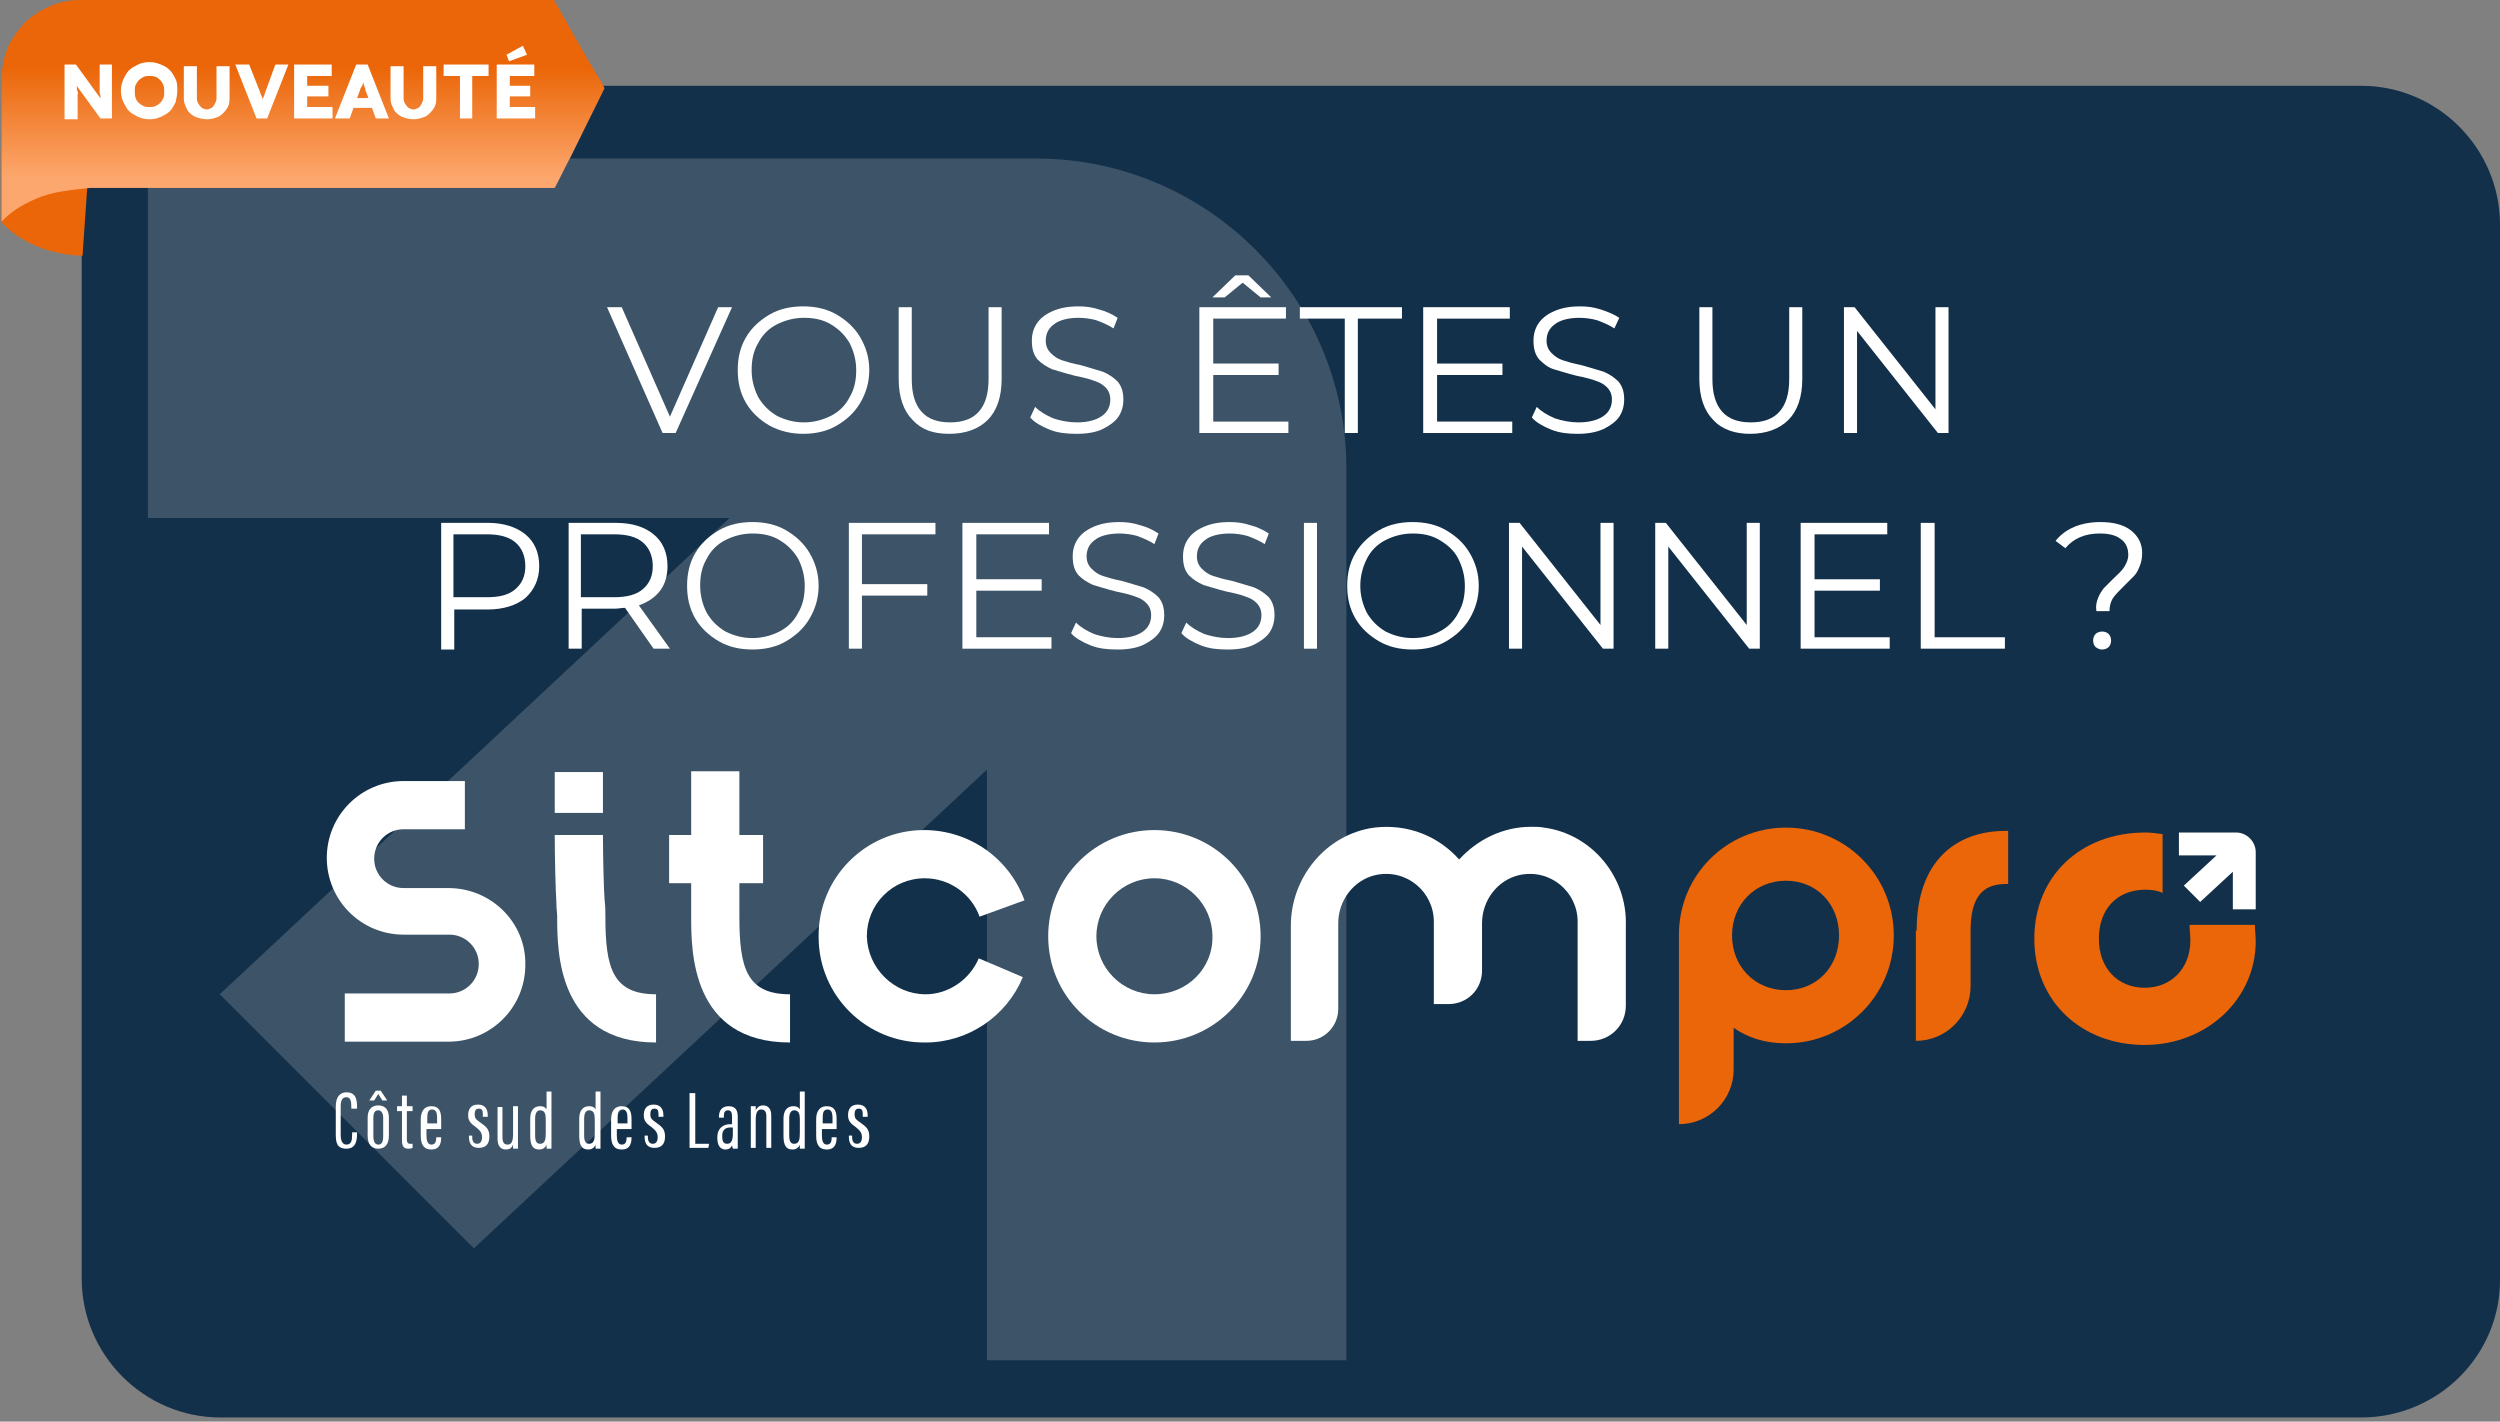 <?xml version="1.0" encoding="UTF-8"?>
<!-- Generator: Adobe Illustrator 27.9.6, SVG Export Plug-In . SVG Version: 9.03 Build 54986)  -->
<svg xmlns="http://www.w3.org/2000/svg" xmlns:xlink="http://www.w3.org/1999/xlink" version="1.1" id="Calque_1" x="0px" y="0px" viewBox="0 0 306 174" style="enable-background:new 0 0 306 174;" xml:space="preserve">
<rect x="0" y="0" width="306" height="174" fill="#808080" stroke="none"/>
<style type="text/css">
	.st0{fill:#13304A;}
	.st1{opacity:0.2;fill:#E5E5E5;}
	.st2{fill:#EB6608;}
	.st3{fill:url(#SVGID_1_);}
	.st4{fill:#FFFFFF;}
</style>
<g>
	<path class="st0" d="M289,173.5h-262c-9.4,0-17-7.7-17-17v-129c0-9.4,7.7-17,17-17h262c9.4,0,17,7.7,17,17v129   C306.1,165.9,298.4,173.5,289,173.5z"></path>
</g>
<path class="st1" d="M164.7,166.5h-43.9V94.2L58,152.8l-31.1-31.1l62.4-58.3H18.1v-44h108.7c20.9,0,38,17,38,38V166.5z"></path>
<g>
	<path class="st2" d="M11,18.3l-0.9,13c-1.3,0-4.3-0.3-7.1-1.9c-1.4-0.8-2.3-1.6-2.9-2.3v-8.8H11z"></path>
</g>
<g>
	<linearGradient id="SVGID_1_" gradientUnits="userSpaceOnUse" x1="37.016" y1="1.919" x2="37.016" y2="21.741">
		<stop offset="0.322" style="stop-color:#EB6608"></stop>
		<stop offset="1" style="stop-color:#FCA76D"></stop>
	</linearGradient>
	<path class="st3" d="M0.2,27.1c0.7-0.7,1.7-1.6,3.4-2.4c1.4-0.7,2.8-1.1,4.2-1.3c1.2-0.2,2.3-0.3,3.2-0.4c8.3,0,16.6,0,24.9,0   c10.7,0,21.3,0,32,0c0.7-1.3,1.3-2.6,2-3.9c1.4-2.8,2.7-5.5,4.1-8.3c-0.1-0.2-0.2-0.4-0.3-0.6C72.2,7.9,68.4,1,67.8,0   C57.6,0,47.4,0,37.2,0C28.1,0,19,0,9.9,0c0,0,0,0-0.1,0C7.2,0,4.8,1.1,3,2.8C2.3,3.6,1.6,4.5,1.1,5.5C0.5,6.8,0.2,8.2,0.2,9.7   c0,1.2,0,2.4,0,3.6c0,3.2,0,6.4,0,9.5C0.2,24.3,0.2,25.7,0.2,27.1z"></path>
</g>
<g>
	<path class="st4" d="M7.9,14.5V7.9h1.4l3.4,4.7l-0.3,0c0-0.2-0.1-0.4-0.1-0.6c0-0.2,0-0.4-0.1-0.6c0-0.2,0-0.4,0-0.6s0-0.4,0-0.6   c0-0.2,0-0.5,0-0.7V7.9h1.5v6.6h-1.4L8.8,9.7l0.5,0.1c0,0.3,0.1,0.6,0.1,0.8c0,0.2,0,0.4,0.1,0.6s0,0.3,0,0.4c0,0.1,0,0.3,0,0.4   c0,0.1,0,0.3,0,0.4v2.2H7.9z"></path>
	<path class="st4" d="M18.3,14.6c-0.5,0-1-0.1-1.4-0.3c-0.4-0.2-0.8-0.4-1.1-0.7c-0.3-0.3-0.5-0.7-0.7-1.1c-0.2-0.4-0.3-0.9-0.3-1.4   s0.1-0.9,0.3-1.4c0.2-0.4,0.4-0.8,0.7-1.1c0.3-0.3,0.7-0.5,1.1-0.7s0.9-0.3,1.4-0.3s0.9,0.1,1.4,0.3s0.8,0.4,1.1,0.7   s0.5,0.7,0.7,1.1s0.2,0.9,0.2,1.4c0,0.5-0.1,0.9-0.2,1.4c-0.2,0.4-0.4,0.8-0.7,1.1c-0.3,0.3-0.7,0.5-1.1,0.7   C19.2,14.5,18.8,14.6,18.3,14.6z M18.3,13.1c0.3,0,0.5,0,0.7-0.1c0.2-0.1,0.4-0.2,0.6-0.4c0.2-0.2,0.3-0.4,0.4-0.6   c0.1-0.2,0.1-0.5,0.1-0.8s0-0.5-0.1-0.8c-0.1-0.2-0.2-0.4-0.4-0.6c-0.2-0.2-0.3-0.3-0.6-0.4c-0.2-0.1-0.5-0.1-0.7-0.1   s-0.5,0-0.7,0.1S17.1,9.7,17,9.8s-0.3,0.4-0.4,0.6s-0.1,0.5-0.1,0.8s0,0.5,0.1,0.8s0.2,0.4,0.4,0.6s0.4,0.3,0.6,0.4   S18,13.1,18.3,13.1z"></path>
	<path class="st4" d="M25.4,14.6c-0.5,0-1-0.1-1.5-0.3c-0.4-0.2-0.8-0.5-1-0.9c-0.2-0.4-0.4-0.8-0.4-1.3v-4h1.6v4   c0,0.2,0.1,0.5,0.2,0.6c0.1,0.2,0.2,0.3,0.4,0.5c0.2,0.1,0.4,0.2,0.6,0.2c0.2,0,0.4-0.1,0.6-0.2c0.2-0.1,0.3-0.3,0.4-0.5   c0.1-0.2,0.2-0.4,0.2-0.6v-4h1.6v4c0,0.5-0.1,0.9-0.4,1.3s-0.6,0.7-1,0.9C26.4,14.4,26,14.6,25.4,14.6z"></path>
	<path class="st4" d="M31.4,14.5l-2.6-6.6h1.7l1.3,3.3c0.1,0.2,0.1,0.4,0.2,0.5c0.1,0.1,0.1,0.3,0.1,0.4s0.1,0.3,0.1,0.4   c0,0.1,0.1,0.3,0.1,0.4H32c0-0.2,0.1-0.4,0.1-0.6c0-0.2,0.1-0.3,0.2-0.5c0.1-0.2,0.1-0.4,0.2-0.6l1.2-3.3h1.6l-2.6,6.6H31.4z"></path>
	<path class="st4" d="M36,14.5V7.9h4.6v1.4h-3v3.8h3.1v1.4H36z M36.8,11.8v-1.3h3.4v1.3H36.8z"></path>
	<path class="st4" d="M41,14.5l2.6-6.6H45l2.6,6.6h-1.6l-1.2-3.3c-0.1-0.1-0.1-0.3-0.1-0.4c-0.1-0.1-0.1-0.3-0.2-0.5   c0-0.2-0.1-0.3-0.1-0.5s-0.1-0.3-0.1-0.4l0.3,0c0,0.2-0.1,0.3-0.1,0.5c0,0.1-0.1,0.3-0.1,0.4c0,0.1-0.1,0.3-0.2,0.4   c-0.1,0.1-0.1,0.3-0.2,0.5l-1.2,3.3H41z M42.3,13.2l0.5-1.2h3l0.5,1.2H42.3z"></path>
	<path class="st4" d="M50.7,14.6c-0.5,0-1-0.1-1.5-0.3c-0.4-0.2-0.8-0.5-1-0.9c-0.2-0.4-0.4-0.8-0.4-1.3v-4h1.6v4   c0,0.2,0.1,0.5,0.2,0.6c0.1,0.2,0.2,0.3,0.4,0.5c0.2,0.1,0.4,0.2,0.6,0.2c0.2,0,0.4-0.1,0.6-0.2c0.2-0.1,0.3-0.3,0.4-0.5   c0.1-0.2,0.2-0.4,0.2-0.6v-4h1.6v4c0,0.5-0.1,0.9-0.4,1.3s-0.6,0.7-1,0.9C51.7,14.4,51.2,14.6,50.7,14.6z"></path>
	<path class="st4" d="M56.3,14.5V9.3h-2V7.9h5.5v1.4h-2v5.2H56.3z"></path>
	<path class="st4" d="M60.8,14.5V7.9h4.6v1.4h-3v3.8h3.1v1.4H60.8z M61.5,11.8v-1.3h3.4v1.3H61.5z M62.3,7.5L62,6.7l2-1.1l0.5,1.1   L62.3,7.5z"></path>
</g>
<g>
	<path class="st4" d="M89.6,37.6L82.7,53h-1.6l-6.8-15.4h1.8L82,51l5.9-13.4H89.6z"></path>
	<path class="st4" d="M94.2,52.1c-1.2-0.7-2.2-1.6-2.9-2.8c-0.7-1.2-1-2.5-1-4c0-1.5,0.3-2.8,1-4c0.7-1.2,1.7-2.1,2.9-2.8   c1.2-0.7,2.6-1,4.1-1c1.5,0,2.9,0.3,4.1,1c1.2,0.7,2.2,1.6,2.9,2.8c0.7,1.2,1.1,2.5,1.1,4c0,1.5-0.4,2.8-1.1,4   c-0.7,1.2-1.7,2.1-2.9,2.8c-1.2,0.7-2.6,1-4.1,1C96.9,53.1,95.5,52.8,94.2,52.1z M101.7,50.9c1-0.5,1.8-1.3,2.3-2.3   c0.6-1,0.8-2.1,0.8-3.3c0-1.2-0.3-2.3-0.8-3.3c-0.6-1-1.3-1.7-2.3-2.3c-1-0.6-2.1-0.8-3.3-0.8c-1.2,0-2.3,0.3-3.3,0.8   c-1,0.5-1.8,1.3-2.3,2.3c-0.6,1-0.8,2.1-0.8,3.3c0,1.2,0.3,2.3,0.8,3.3c0.6,1,1.3,1.7,2.3,2.3c1,0.5,2.1,0.8,3.3,0.8   C99.6,51.7,100.7,51.4,101.7,50.9z"></path>
	<path class="st4" d="M111.7,51.4c-1.1-1.1-1.7-2.8-1.7-5v-8.8h1.6v8.8c0,1.8,0.4,3.1,1.2,4c0.8,0.9,2,1.3,3.5,1.3   c1.5,0,2.7-0.4,3.5-1.3c0.8-0.9,1.2-2.2,1.2-4v-8.8h1.6v8.8c0,2.2-0.6,3.9-1.7,5c-1.1,1.1-2.7,1.7-4.7,1.7S112.8,52.6,111.7,51.4z"></path>
	<path class="st4" d="M128.5,52.6c-1-0.4-1.9-0.9-2.4-1.5l0.6-1.3c0.6,0.6,1.3,1,2.2,1.4c0.9,0.3,1.9,0.5,2.9,0.5   c1.4,0,2.4-0.3,3.1-0.8c0.7-0.5,1-1.2,1-2c0-0.6-0.2-1.1-0.6-1.5c-0.4-0.4-0.8-0.6-1.4-0.8c-0.5-0.2-1.3-0.4-2.3-0.6   c-1.2-0.3-2.1-0.6-2.8-0.8c-0.7-0.3-1.3-0.7-1.8-1.2c-0.5-0.6-0.7-1.3-0.7-2.3c0-0.8,0.2-1.5,0.6-2.1c0.4-0.6,1-1.1,1.9-1.5   s1.9-0.6,3.2-0.6c0.9,0,1.7,0.1,2.6,0.4c0.8,0.2,1.6,0.6,2.2,1l-0.5,1.3c-0.6-0.4-1.3-0.7-2.1-1c-0.7-0.2-1.5-0.3-2.2-0.3   c-1.3,0-2.4,0.3-3,0.8c-0.7,0.5-1,1.2-1,2c0,0.6,0.2,1.1,0.6,1.5s0.8,0.7,1.4,0.9c0.6,0.2,1.3,0.4,2.3,0.6c1.1,0.3,2,0.6,2.7,0.8   c0.7,0.3,1.3,0.7,1.8,1.2c0.5,0.6,0.7,1.3,0.7,2.2c0,0.8-0.2,1.5-0.6,2.1c-0.4,0.6-1.1,1.1-1.9,1.5s-1.9,0.6-3.2,0.6   C130.6,53.1,129.5,53,128.5,52.6z"></path>
	<path class="st4" d="M157.7,51.6V53h-10.9V37.6h10.6V39h-8.9v5.5h8v1.4h-8v5.7H157.7z M154.3,36.4l-2.2-1.8l-2.2,1.8h-1.5l2.8-2.7   h1.6l2.8,2.7H154.3z"></path>
	<path class="st4" d="M164.5,39h-5.4v-1.4h12.5V39h-5.4v14h-1.6V39z"></path>
	<path class="st4" d="M185.1,51.6V53h-10.9V37.6h10.6V39h-8.9v5.5h8v1.4h-8v5.7H185.1z"></path>
	<path class="st4" d="M189.9,52.6c-1-0.4-1.9-0.9-2.4-1.5l0.6-1.3c0.6,0.6,1.3,1,2.2,1.4c0.9,0.3,1.9,0.5,2.9,0.5   c1.4,0,2.4-0.3,3.1-0.8c0.7-0.5,1-1.2,1-2c0-0.6-0.2-1.1-0.6-1.5c-0.4-0.4-0.8-0.6-1.4-0.8c-0.5-0.2-1.3-0.4-2.3-0.6   c-1.2-0.3-2.1-0.6-2.8-0.8s-1.3-0.7-1.8-1.2c-0.5-0.6-0.7-1.3-0.7-2.3c0-0.8,0.2-1.5,0.6-2.1c0.4-0.6,1-1.1,1.9-1.5   s1.9-0.6,3.2-0.6c0.9,0,1.7,0.1,2.6,0.4s1.6,0.6,2.2,1l-0.6,1.3c-0.6-0.4-1.3-0.7-2.1-1c-0.7-0.2-1.5-0.3-2.2-0.3   c-1.3,0-2.4,0.3-3,0.8c-0.7,0.5-1,1.2-1,2c0,0.6,0.2,1.1,0.6,1.5s0.8,0.7,1.4,0.9c0.6,0.2,1.3,0.4,2.3,0.6c1.1,0.3,2,0.6,2.7,0.8   c0.7,0.3,1.3,0.7,1.8,1.2c0.5,0.6,0.7,1.3,0.7,2.2c0,0.8-0.2,1.5-0.6,2.1c-0.4,0.6-1.1,1.1-1.9,1.5c-0.9,0.4-1.9,0.6-3.2,0.6   C192,53.1,190.9,53,189.9,52.6z"></path>
	<path class="st4" d="M209.7,51.4c-1.1-1.1-1.7-2.8-1.7-5v-8.8h1.6v8.8c0,1.8,0.4,3.1,1.2,4c0.8,0.9,2,1.3,3.5,1.3   c1.5,0,2.7-0.4,3.5-1.3c0.8-0.9,1.2-2.2,1.2-4v-8.8h1.6v8.8c0,2.2-0.6,3.9-1.7,5s-2.7,1.7-4.7,1.7   C212.4,53.1,210.8,52.6,209.7,51.4z"></path>
	<path class="st4" d="M238.5,37.6V53h-1.3l-9.9-12.5V53h-1.6V37.6h1.3l9.9,12.5V37.6H238.5z"></path>
	<path class="st4" d="M64.3,65.4c1.1,0.9,1.7,2.2,1.7,3.9c0,1.6-0.6,2.9-1.7,3.9c-1.1,0.9-2.7,1.4-4.6,1.4h-4.1v4.9h-1.6V64h5.8   C61.6,64,63.2,64.5,64.3,65.4z M63.1,72.1c0.8-0.7,1.2-1.6,1.2-2.8c0-1.2-0.4-2.2-1.2-2.9c-0.8-0.7-2-1-3.5-1h-4.1v7.7h4.1   C61.2,73.1,62.3,72.8,63.1,72.1z"></path>
	<path class="st4" d="M80,79.4l-3.5-5c-0.4,0-0.8,0.1-1.2,0.1h-4.1v4.9h-1.6V64h5.8c2,0,3.5,0.5,4.6,1.4c1.1,0.9,1.7,2.2,1.7,3.9   c0,1.2-0.3,2.2-0.9,3c-0.6,0.8-1.5,1.4-2.6,1.8l3.8,5.3H80z M78.7,72.1c0.8-0.7,1.2-1.6,1.2-2.8c0-1.2-0.4-2.2-1.2-2.9   c-0.8-0.7-2-1-3.5-1h-4.1v7.7h4.1C76.7,73.1,77.9,72.8,78.7,72.1z"></path>
	<path class="st4" d="M88,78.5c-1.2-0.7-2.2-1.6-2.9-2.8c-0.7-1.2-1-2.5-1-4c0-1.5,0.3-2.8,1-4c0.7-1.2,1.7-2.1,2.9-2.8   c1.2-0.7,2.6-1,4.1-1c1.5,0,2.9,0.3,4.1,1c1.2,0.7,2.2,1.6,2.9,2.8c0.7,1.2,1.1,2.5,1.1,4c0,1.5-0.4,2.8-1.1,4   c-0.7,1.2-1.7,2.1-2.9,2.8c-1.2,0.7-2.6,1-4.1,1C90.6,79.5,89.2,79.2,88,78.5z M95.4,77.3c1-0.5,1.8-1.3,2.3-2.3   c0.6-1,0.8-2.1,0.8-3.3c0-1.2-0.3-2.3-0.8-3.3c-0.6-1-1.3-1.7-2.3-2.3c-1-0.6-2.1-0.8-3.3-0.8c-1.2,0-2.3,0.3-3.3,0.8   c-1,0.5-1.8,1.3-2.3,2.3c-0.6,1-0.8,2.1-0.8,3.3c0,1.2,0.3,2.3,0.8,3.3c0.6,1,1.3,1.7,2.3,2.3c1,0.5,2.1,0.8,3.3,0.8   C93.3,78.1,94.4,77.8,95.4,77.3z"></path>
	<path class="st4" d="M105.5,65.4v6.1h8v1.4h-8v6.5h-1.6V64h10.6v1.4H105.5z"></path>
	<path class="st4" d="M128.7,78v1.4h-10.9V64h10.6v1.4h-8.9v5.5h8v1.4h-8V78H128.7z"></path>
	<path class="st4" d="M133.5,79c-1-0.4-1.9-0.9-2.4-1.5l0.6-1.3c0.6,0.6,1.3,1,2.2,1.4c0.9,0.3,1.9,0.5,2.9,0.5   c1.4,0,2.4-0.3,3.1-0.8c0.7-0.5,1-1.2,1-2c0-0.6-0.2-1.1-0.6-1.5c-0.4-0.4-0.8-0.6-1.4-0.8c-0.5-0.2-1.3-0.4-2.3-0.6   c-1.2-0.3-2.1-0.6-2.8-0.8c-0.7-0.3-1.3-0.7-1.8-1.2c-0.5-0.6-0.7-1.3-0.7-2.3c0-0.8,0.2-1.5,0.6-2.1c0.4-0.6,1-1.1,1.9-1.5   s1.9-0.6,3.2-0.6c0.9,0,1.7,0.1,2.6,0.4c0.8,0.2,1.6,0.6,2.2,1l-0.5,1.3c-0.6-0.4-1.3-0.7-2.1-1c-0.7-0.2-1.5-0.3-2.2-0.3   c-1.3,0-2.4,0.3-3,0.8c-0.7,0.5-1,1.2-1,2c0,0.6,0.2,1.1,0.6,1.5s0.8,0.7,1.4,0.9c0.6,0.2,1.3,0.4,2.3,0.6c1.1,0.3,2,0.6,2.7,0.8   c0.7,0.3,1.3,0.7,1.8,1.2c0.5,0.6,0.7,1.3,0.7,2.2c0,0.8-0.2,1.5-0.6,2.1c-0.4,0.6-1.1,1.1-1.9,1.5s-1.9,0.6-3.2,0.6   C135.6,79.5,134.5,79.4,133.5,79z"></path>
	<path class="st4" d="M147,79c-1-0.4-1.9-0.9-2.4-1.5l0.6-1.3c0.6,0.6,1.3,1,2.2,1.4c0.9,0.3,1.9,0.5,2.9,0.5c1.4,0,2.4-0.3,3.1-0.8   c0.7-0.5,1-1.2,1-2c0-0.6-0.2-1.1-0.6-1.5c-0.4-0.4-0.8-0.6-1.4-0.8c-0.5-0.2-1.3-0.4-2.3-0.6c-1.2-0.3-2.1-0.6-2.8-0.8   c-0.7-0.3-1.3-0.7-1.8-1.2c-0.5-0.6-0.7-1.3-0.7-2.3c0-0.8,0.2-1.5,0.6-2.1c0.4-0.6,1-1.1,1.9-1.5s1.9-0.6,3.2-0.6   c0.9,0,1.7,0.1,2.6,0.4c0.8,0.2,1.6,0.6,2.2,1l-0.5,1.3c-0.6-0.4-1.3-0.7-2.1-1c-0.7-0.2-1.5-0.3-2.2-0.3c-1.3,0-2.4,0.3-3,0.8   c-0.7,0.5-1,1.2-1,2c0,0.6,0.2,1.1,0.6,1.5s0.8,0.7,1.4,0.9c0.6,0.2,1.3,0.4,2.3,0.6c1.1,0.3,2,0.6,2.7,0.8   c0.7,0.3,1.3,0.7,1.8,1.2c0.5,0.6,0.7,1.3,0.7,2.2c0,0.8-0.2,1.5-0.6,2.1c-0.4,0.6-1.1,1.1-1.9,1.5s-1.9,0.6-3.2,0.6   C149.1,79.5,148,79.4,147,79z"></path>
	<path class="st4" d="M159.6,64h1.6v15.4h-1.6V64z"></path>
	<path class="st4" d="M168.8,78.5c-1.2-0.7-2.2-1.6-2.9-2.8c-0.7-1.2-1-2.5-1-4c0-1.5,0.3-2.8,1-4c0.7-1.2,1.7-2.1,2.9-2.8   c1.2-0.7,2.6-1,4.1-1s2.9,0.3,4.1,1c1.2,0.7,2.2,1.6,2.9,2.8s1.1,2.5,1.1,4c0,1.5-0.4,2.8-1.1,4c-0.7,1.2-1.7,2.1-2.9,2.8   c-1.2,0.7-2.6,1-4.1,1S170,79.2,168.8,78.5z M176.2,77.3c1-0.5,1.8-1.3,2.3-2.3c0.6-1,0.8-2.1,0.8-3.3c0-1.2-0.3-2.3-0.8-3.3   s-1.3-1.7-2.3-2.3c-1-0.6-2.1-0.8-3.3-0.8c-1.2,0-2.3,0.3-3.3,0.8c-1,0.5-1.8,1.3-2.3,2.3s-0.8,2.1-0.8,3.3c0,1.2,0.3,2.3,0.8,3.3   c0.6,1,1.3,1.7,2.3,2.3c1,0.5,2.1,0.8,3.3,0.8C174.2,78.1,175.3,77.8,176.2,77.3z"></path>
	<path class="st4" d="M197.5,64v15.4h-1.3l-9.9-12.5v12.5h-1.6V64h1.3l9.9,12.5V64H197.5z"></path>
	<path class="st4" d="M215.4,64v15.4h-1.3l-9.9-12.5v12.5h-1.6V64h1.3l9.9,12.5V64H215.4z"></path>
	<path class="st4" d="M231.3,78v1.4h-10.9V64H231v1.4h-8.9v5.5h8v1.4h-8V78H231.3z"></path>
	<path class="st4" d="M235.2,64h1.6v14h8.6v1.4h-10.3V64z"></path>
	<path class="st4" d="M256.8,73.2c0.2-0.5,0.4-0.8,0.7-1.2c0.3-0.3,0.7-0.7,1.1-1.1c0.6-0.6,1.1-1,1.4-1.5s0.5-0.9,0.5-1.5   c0-0.8-0.3-1.5-0.9-1.9c-0.6-0.5-1.5-0.7-2.6-0.7c-1.8,0-3.2,0.6-4.2,1.8l-1.2-0.9c1.2-1.5,3.1-2.3,5.5-2.3c1.5,0,2.8,0.3,3.7,1   c0.9,0.7,1.4,1.6,1.4,2.8c0,0.6-0.1,1.1-0.3,1.6c-0.2,0.5-0.4,0.9-0.7,1.2c-0.3,0.3-0.7,0.7-1.1,1.1c-0.6,0.6-1.1,1.1-1.4,1.5   c-0.3,0.4-0.5,1-0.5,1.7h-1.6C256.5,74.2,256.6,73.7,256.8,73.2z M256.5,79.2c-0.2-0.2-0.3-0.5-0.3-0.8c0-0.3,0.1-0.6,0.3-0.8   c0.2-0.2,0.5-0.3,0.8-0.3c0.3,0,0.6,0.1,0.8,0.3c0.2,0.2,0.3,0.5,0.3,0.8c0,0.3-0.1,0.6-0.3,0.8c-0.2,0.2-0.5,0.3-0.8,0.3   C257,79.5,256.8,79.4,256.5,79.2z"></path>
</g>
<g id="SITCOM_PRO_00000147207460158785286260000012285676575768744615_">
	<g>
		<g>
			<g>
				<path class="st4" d="M54.9,108.7h-0.6v0h-4.9c-2,0-3.6-1.6-3.6-3.6c0-2,1.6-3.6,3.6-3.6h7.5v-5.9h-7.5c-5.2,0-9.4,4.2-9.4,9.4      c0,5.2,4.2,9.4,9.4,9.4h5.6v0c2,0,3.6,1.6,3.6,3.6c0,2-1.6,3.6-3.6,3.6H42.2v5.9h12.7c5.2,0,9.4-4.2,9.4-9.4      C64.4,112.9,60.1,108.7,54.9,108.7z"></path>
				<path class="st4" d="M90.5,112.2v-4.1h2.9v-5.9h-2.9v-7.8h-5.9v7.8h-2.7v5.9h2.7v4.1c0,4.2,0,15.4,12.1,15.4v-5.9      C91.4,121.7,90.5,118.5,90.5,112.2z"></path>
				<path class="st4" d="M74.1,112.2c0-0.6,0-1.3-0.1-2.1c-0.1-1.3-0.2-5.4-0.2-7.9h-5.9c0,2.6,0.1,6.8,0.2,8.2      c0,0.8,0.1,1.4,0.1,1.8c0,4.2,0,15.4,12.1,15.4v-5.9C75,121.7,74.1,118.5,74.1,112.2z"></path>
				<rect x="67.9" y="94.5" class="st4" width="5.9" height="5"></rect>
				<path class="st4" d="M141.3,101.6c-7.2,0-13,5.8-13,13c0,7.2,5.8,13,13,13c7.2,0,13-5.8,13-13      C154.3,107.4,148.5,101.6,141.3,101.6z M141.3,121.7c-3.9,0-7.1-3.2-7.1-7.1c0-3.9,3.2-7.1,7.1-7.1c3.9,0,7.1,3.2,7.1,7.1      C148.5,118.5,145.3,121.7,141.3,121.7z"></path>
				<path class="st4" d="M113.2,107.5c3,0,5.7,1.9,6.7,4.7l5.5-2c-1.9-5.2-6.8-8.6-12.3-8.6c-7.2,0-13,5.9-12.9,13.1      c0,7.2,5.9,13,13.1,12.9c5.2,0,9.9-3.2,11.9-8l-5.4-2.3c-1.1,2.6-3.7,4.4-6.5,4.4c-3.9,0-7.1-3.2-7.2-7.1      C106.1,110.7,109.2,107.5,113.2,107.5z"></path>
				<path class="st4" d="M189,101.3c-0.5-0.1-1.1-0.1-1.6-0.1c-3.5,0-6.6,1.6-8.8,4c-2.5-2.8-6.2-4.4-10.4-3.9      c-5.9,0.8-10.2,6.1-10.2,12v14.1h1.9c2.2,0,3.9-1.8,3.9-3.9v-10.5c0-2.8,1.9-5.3,4.6-5.9c3.8-0.8,7.1,2.1,7.1,5.7v10.1h1.8      c2.3,0,4.1-1.8,4.1-4.1v-5.8c0-2.8,1.9-5.3,4.6-5.9c3.8-0.8,7.1,2.1,7.1,5.7v14.6h1.6c2.4,0,4.3-1.9,4.3-4.3v-9.8      C199.2,107.4,194.9,102.1,189,101.3z"></path>
			</g>
			<path class="st4" d="M43.7,138.6v0.2c0,0.9-0.2,1.8-1.3,1.8c-1.2,0-1.3-0.8-1.3-1.8v-3.4c0-1.1,0.5-1.7,1.3-1.7     c1.1,0,1.3,0.8,1.3,1.7v0.3h-0.7v-0.3c0-0.6-0.1-1.1-0.6-1.1c-0.5,0-0.7,0.4-0.7,1.1v3.5c0,0.7,0.2,1.2,0.7,1.2     c0.6,0,0.7-0.5,0.7-1.2v-0.3H43.7z"></path>
			<path class="st4" d="M47.6,136.8v2.2c0,1.1-0.5,1.6-1.3,1.6c-0.8,0-1.3-0.5-1.3-1.6v-2.2c0-1,0.5-1.5,1.3-1.5     C47.2,135.3,47.6,135.9,47.6,136.8 M46.6,133.5l0.8,1.2h-0.6l-0.5-0.8l-0.5,0.8h-0.6l0.8-1.2H46.6z M45.7,136.8v2.3     c0,0.6,0.2,1,0.6,1c0.4,0,0.6-0.3,0.6-1v-2.3c0-0.5-0.2-0.9-0.6-0.9C45.9,135.9,45.7,136.2,45.7,136.8"></path>
			<path class="st4" d="M48.6,135.4h0.6v-1.3h0.6v1.3h0.7v0.6h-0.7v3.5c0,0.3,0.1,0.5,0.4,0.5c0.1,0,0.3,0,0.3,0v0.5     c-0.2,0.1-0.4,0.1-0.5,0.1c-0.5,0-0.8-0.2-0.8-1V136h-0.6V135.4z"></path>
			<path class="st4" d="M52.2,138.1v0.9c0,0.5,0.1,1.1,0.6,1.1c0.5,0,0.6-0.4,0.6-0.9v0h0.6v0c0,0.6-0.1,1.5-1.2,1.5     c-1,0-1.3-0.7-1.3-1.7v-2c0-0.8,0.3-1.6,1.3-1.6c1,0,1.2,0.7,1.2,1.6v1.2H52.2z M53.5,137.5v-0.7c0-0.5-0.1-1-0.6-1     c-0.5,0-0.6,0.4-0.6,1v0.7H53.5z"></path>
			<path class="st4" d="M57.8,139v0.2c0,0.5,0.2,0.8,0.6,0.8c0.4,0,0.6-0.3,0.6-0.8c0-0.5-0.2-0.8-0.7-1.2c-0.7-0.5-1-0.8-1-1.5     c0-0.7,0.3-1.3,1.2-1.3c0.9,0,1.2,0.6,1.2,1.3v0.2h-0.6v-0.3c0-0.5-0.1-0.7-0.5-0.7c-0.4,0-0.5,0.3-0.5,0.7s0.1,0.6,0.7,1     c0.7,0.5,1.1,0.8,1.1,1.7c0,0.9-0.4,1.4-1.3,1.4c-1,0-1.2-0.7-1.2-1.4V139H57.8z"></path>
			<path class="st4" d="M63.4,139.2c0,0.6,0,1.1,0,1.4h-0.6c0-0.1,0-0.4,0-0.5c-0.2,0.5-0.5,0.6-0.9,0.6c-0.4,0-1-0.2-1-1.3v-3.9     h0.6v3.7c0,0.6,0.2,0.9,0.6,0.9c0.4,0,0.7-0.2,0.7-1.3v-3.4h0.6V139.2z"></path>
			<path class="st4" d="M67.5,133.5v5.8c0,0.6,0,1,0,1.3h-0.6c0-0.1,0-0.4,0-0.5c-0.1,0.3-0.4,0.6-0.9,0.6c-0.9,0-1.1-0.7-1.1-1.7     v-2.1c0-0.9,0.4-1.5,1.2-1.5c0.5,0,0.7,0.2,0.8,0.4v-2.2H67.5z M65.5,139c0,0.7,0.2,1,0.6,1c0.6,0,0.7-0.5,0.7-1.3V137     c0-0.6-0.1-1.1-0.7-1.1c-0.4,0-0.6,0.4-0.6,1V139z"></path>
			<path class="st4" d="M73.5,133.5v5.8c0,0.6,0,1,0,1.3h-0.6c0-0.1,0-0.4,0-0.5c-0.1,0.3-0.4,0.6-0.9,0.6c-0.9,0-1.1-0.7-1.1-1.7     v-2.1c0-0.9,0.4-1.5,1.2-1.5c0.5,0,0.7,0.2,0.8,0.4v-2.2H73.5z M71.5,139c0,0.7,0.2,1,0.6,1c0.6,0,0.7-0.5,0.7-1.3V137     c0-0.6-0.1-1.1-0.7-1.1c-0.4,0-0.6,0.4-0.6,1V139z"></path>
			<path class="st4" d="M75.5,138.1v0.9c0,0.5,0.1,1.1,0.6,1.1c0.5,0,0.6-0.4,0.6-0.9v0h0.6v0c0,0.6-0.1,1.5-1.2,1.5     c-1,0-1.3-0.7-1.3-1.7v-2c0-0.8,0.3-1.6,1.3-1.6c1,0,1.2,0.7,1.2,1.6v1.2H75.5z M76.8,137.5v-0.7c0-0.5-0.1-1-0.6-1     c-0.5,0-0.6,0.4-0.6,1v0.7H76.8z"></path>
			<path class="st4" d="M79.3,139v0.2c0,0.5,0.2,0.8,0.6,0.8c0.4,0,0.6-0.3,0.6-0.8c0-0.5-0.2-0.8-0.7-1.2c-0.7-0.5-1-0.8-1-1.5     c0-0.7,0.3-1.3,1.2-1.3c0.9,0,1.2,0.6,1.2,1.3v0.2h-0.6v-0.3c0-0.5-0.1-0.7-0.5-0.7c-0.4,0-0.5,0.3-0.5,0.7s0.1,0.6,0.7,1     c0.7,0.5,1.1,0.8,1.1,1.7c0,0.9-0.4,1.4-1.3,1.4c-1,0-1.2-0.7-1.2-1.4V139H79.3z"></path>
			<polygon class="st4" points="84.4,133.8 85.1,133.8 85.1,140 86.8,140 86.7,140.5 84.4,140.5    "></polygon>
			<path class="st4" d="M90.3,139.7c0,0.4,0,0.7,0,0.9h-0.6c0-0.1-0.1-0.3-0.1-0.4c-0.2,0.4-0.5,0.5-0.8,0.5c-0.7,0-1-0.6-1-1.4     v-0.1c0-1.1,0.7-1.6,1.6-1.6h0.2v-0.9c0-0.5-0.1-0.8-0.5-0.8c-0.4,0-0.5,0.3-0.5,0.7v0.2H88v-0.1c0-0.7,0.3-1.3,1.2-1.3     c0.9,0,1.1,0.6,1.1,1.3V139.7z M89.7,138h-0.3c-0.6,0-1,0.3-1,1v0.1c0,0.5,0.1,0.9,0.6,0.9c0.5,0,0.7-0.4,0.7-1.2V138z"></path>
			<path class="st4" d="M91.9,137c0-1,0-1.3,0-1.6h0.6c0,0.1,0,0.3,0,0.5c0.2-0.4,0.5-0.6,0.9-0.6c0.5,0,1,0.3,1,1.2v4h-0.6v-3.9     c0-0.5-0.2-0.8-0.6-0.8c-0.4,0-0.7,0.2-0.7,1.3v3.4h-0.6V137z"></path>
			<path class="st4" d="M98.5,133.5v5.8c0,0.6,0,1,0,1.3h-0.6c0-0.1,0-0.4,0-0.5c-0.1,0.3-0.4,0.6-0.9,0.6c-0.9,0-1.1-0.7-1.1-1.7     v-2.1c0-0.9,0.4-1.5,1.2-1.5c0.5,0,0.7,0.2,0.8,0.4v-2.2H98.5z M96.6,139c0,0.7,0.2,1,0.6,1c0.6,0,0.7-0.5,0.7-1.3V137     c0-0.6-0.1-1.1-0.7-1.1c-0.4,0-0.6,0.4-0.6,1V139z"></path>
			<path class="st4" d="M100.6,138.1v0.9c0,0.5,0.1,1.1,0.6,1.1c0.5,0,0.6-0.4,0.6-0.9v0h0.6v0c0,0.6-0.1,1.5-1.2,1.5     c-1,0-1.3-0.7-1.3-1.7v-2c0-0.8,0.3-1.6,1.3-1.6c1,0,1.2,0.7,1.2,1.6v1.2H100.6z M101.9,137.5v-0.7c0-0.5-0.1-1-0.6-1     c-0.5,0-0.6,0.4-0.6,1v0.7H101.9z"></path>
			<path class="st4" d="M104.3,139v0.2c0,0.5,0.2,0.8,0.6,0.8c0.4,0,0.6-0.3,0.6-0.8c0-0.5-0.2-0.8-0.7-1.2c-0.7-0.5-1-0.8-1-1.5     c0-0.7,0.3-1.3,1.2-1.3c0.9,0,1.2,0.6,1.2,1.3v0.2h-0.6v-0.3c0-0.5-0.1-0.7-0.5-0.7c-0.4,0-0.5,0.3-0.5,0.7s0.1,0.6,0.7,1     c0.7,0.5,1.1,0.8,1.1,1.7c0,0.9-0.4,1.4-1.3,1.4c-1,0-1.2-0.7-1.2-1.4V139H104.3z"></path>
		</g>
	</g>
	<path class="st2" d="M218.6,101.3c7.3,0,13.2,5.9,13.2,13.2s-5.9,13.2-13.2,13.2c-2.6,0-4.7-0.7-6.4-1.9v5.1c0,3.7-3,6.7-6.7,6.7h0   v-23C205.4,107.2,211.3,101.3,218.6,101.3z M225.1,114.5c0-3.8-2.7-6.7-6.5-6.7c-3.8,0-6.6,2.9-6.6,6.7c0,3.8,2.8,6.7,6.6,6.7   C222.4,121.2,225.1,118.3,225.1,114.5z"></path>
	<path class="st2" d="M234.6,113.9c0-8.4,4.7-12.2,10.9-12.2h0.3v6.5h-0.3c-2.9,0-4.3,1.7-4.3,5.7v6.8c0,3.7-3,6.7-6.7,6.7l0,0   V113.9z"></path>
	<g>
		<path class="st2" d="M268.1,115.1c0,3.4-2.3,5.8-5.6,5.8c-3.3,0-5.6-2.4-5.6-6c0-3.6,2.2-6,5.7-6c0.8,0,1.5,0.1,2.1,0.4v-7.2    c-0.7-0.1-1.4-0.2-2.1-0.2c-8,0-13.6,5.4-13.6,13c0,7.6,5.7,13,13.5,13c7.6,0,13.6-5.6,13.6-12.7c0-0.7-0.1-1.3-0.1-2h-8    C268,113.8,268.1,114.4,268.1,115.1z"></path>
	</g>
	<path class="st4" d="M276.1,111.3h-2.8v-4.6l-4,3.7l-2-2l4-3.7h-4.6v-2.8h7c1.3,0,2.4,1.1,2.4,2.4V111.3z"></path>
</g>
</svg>
